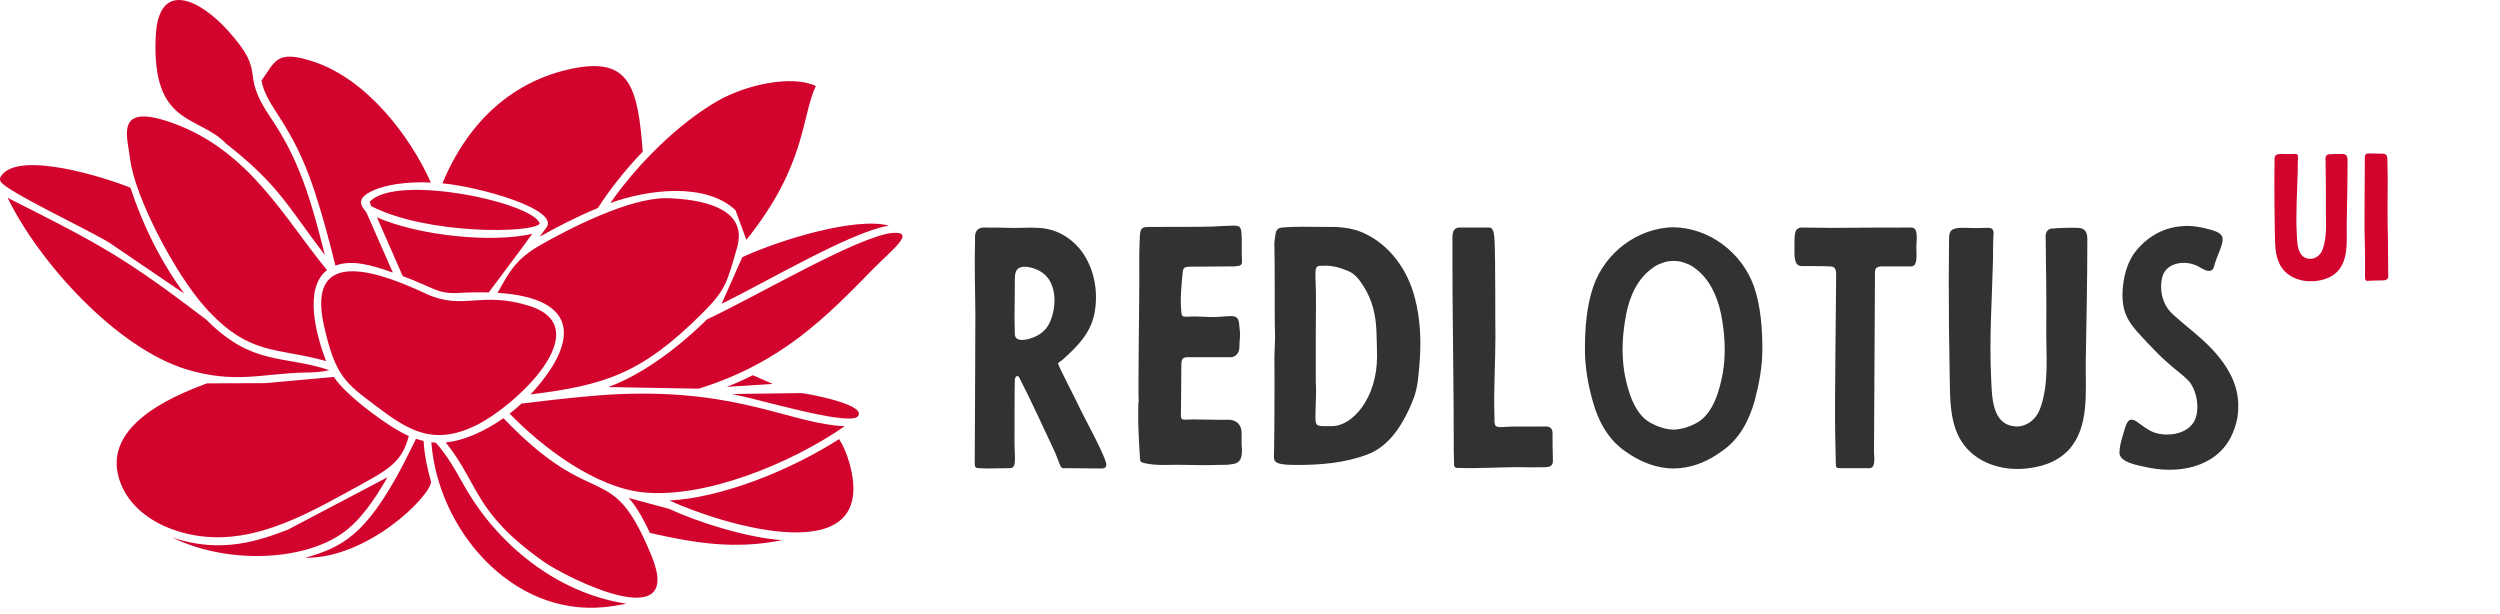 <svg width="277" height="68" viewBox="0 0 277 68" fill="none" xmlns="http://www.w3.org/2000/svg">
<path d="M252 20.119C252 22.015 252.019 23.929 252.056 25.806C252.075 26.952 252.056 28.247 252.601 29.298C253.295 30.65 254.835 31.25 256.318 31.157C257.331 31.082 258.27 30.819 259.002 30.068C260.241 28.735 259.997 26.651 260.016 24.943C260.053 22.484 260.11 20.194 260.11 17.716C260.11 17.303 259.978 17.077 259.565 17.059C259.058 17.04 258.552 17.059 258.045 17.096C257.838 17.096 257.669 17.284 257.669 17.509C257.688 19.311 257.726 21.132 257.707 22.953C257.688 24.511 257.895 26.238 257.313 27.721C257.087 28.266 256.58 28.679 255.98 28.679C254.478 28.641 254.534 26.858 254.478 25.806C254.365 23.516 254.534 21.17 254.591 18.88C254.591 18.448 254.591 18.016 254.609 17.584C254.628 17.359 254.666 17.077 254.365 17.059H254.027C253.558 17.096 253.089 17.04 252.619 17.059C252.169 17.096 252.019 17.227 252.019 17.678C252.019 18.485 252 19.311 252 20.119V20.119ZM264.578 26.276C264.521 24.136 264.54 21.864 264.559 19.743C264.559 19.086 264.521 18.373 264.521 17.716C264.521 17.002 264.24 17.04 263.864 17.021C263.32 17.002 263.076 17.002 262.531 17.002C262.175 16.983 262.024 17.077 262.024 17.434C262.024 19.274 261.968 24.474 261.987 25.225C262.006 25.976 262.081 29.392 262.043 30.143C262.024 30.406 262.043 30.669 262.062 30.931C262.081 31.025 262.137 31.119 262.287 31.119C262.907 31.082 263.489 31.082 264.108 31.063C264.333 31.044 264.521 30.988 264.615 30.744C264.634 30.612 264.578 27.177 264.578 26.276V26.276Z" fill="#D2042D"/>
<path d="M112.408 49.208C112.408 48.283 112.408 42.454 112.443 41.992C112.479 41.885 112.55 41.672 112.692 41.672C112.834 41.672 112.906 41.743 112.941 41.849C114.363 44.622 115.607 47.395 116.887 50.096C117.065 50.487 117.456 51.625 117.562 51.732C117.704 51.945 117.953 51.874 118.167 51.874L122.077 51.909C122.539 51.909 122.646 51.625 122.539 51.234C122.255 50.167 120.228 46.4 119.766 45.475C119.446 44.764 117.313 40.641 117.242 40.321C117.171 40.179 117.704 39.93 117.776 39.823C119.482 38.295 121.01 36.731 121.33 34.349C121.686 32.003 121.153 29.443 119.624 27.559C118.451 26.173 116.922 25.355 115.109 25.249C114.008 25.178 112.941 25.284 111.839 25.249C110.879 25.213 110.204 25.213 108.995 25.213C108.427 25.213 108.071 25.533 108.036 26.137V26.564C107.964 29.301 108.036 32.038 108.071 34.74C108.071 38.864 108 49.741 108 51.305C108 51.767 108.071 51.874 108.498 51.874C108.746 51.874 109.031 51.909 109.28 51.909C110.275 51.909 110.879 51.874 111.91 51.874C112.692 51.874 112.408 50.594 112.408 49.208V49.208ZM112.408 35.344L112.443 31.754C112.479 31.221 112.301 30.154 112.799 29.763C113.474 29.266 114.861 29.763 115.465 30.19C117.242 31.398 117.1 34.385 116.14 36.055C115.678 36.837 114.896 37.299 114.008 37.548C113.474 37.69 112.479 37.868 112.443 37.015C112.443 36.446 112.408 35.344 112.408 35.344ZM126.165 44.587H126.129C126.129 45.475 126.094 46.4 126.129 47.324C126.165 48.461 126.236 49.599 126.307 50.736C126.307 51.127 126.414 51.234 126.769 51.305C127.516 51.483 128.226 51.518 128.973 51.518C130.893 51.447 132.812 51.589 134.732 51.518C135.514 51.483 135.869 51.554 136.651 51.412C137.362 51.27 137.611 50.879 137.611 49.812C137.54 49.137 137.575 48.852 137.575 48.035C137.575 46.862 136.758 46.471 136.047 46.506C135.549 46.542 133.168 46.471 132.208 46.471C130.608 46.506 130.857 46.719 130.857 45.049C130.857 43.698 130.893 41.956 130.893 40.57C130.893 39.823 130.964 39.574 131.675 39.574H136.118C136.829 39.681 137.327 39.183 137.327 38.437C137.327 37.69 137.398 37.655 137.398 36.908L137.291 35.842C137.22 35.238 137.007 35.024 136.402 35.024C136.011 35.024 135.62 35.06 135.229 35.096C133.701 35.202 132.99 34.989 131.497 35.096C130.999 35.096 130.928 35.024 130.893 34.562C130.75 33.176 130.893 31.647 131.035 30.261C131.07 29.692 131.212 29.586 131.746 29.55L136.758 29.515C137.433 29.443 137.647 29.479 137.611 28.804C137.54 27.773 137.647 26.706 137.54 25.675C137.469 25.107 137.291 25 136.651 25C135.585 25.035 135.336 25.035 134.27 25.107C133.203 25.142 128.937 25.142 127.907 25.142C126.414 25.142 126.307 25.035 126.271 26.849C126.2 28.27 126.236 29.728 126.236 31.185C126.236 33.674 126.094 42.596 126.165 44.587V44.587ZM156.131 45.333C156.344 44.871 156.522 44.409 156.7 43.947C157.091 42.809 157.162 41.636 157.269 40.463C157.482 37.975 157.411 35.451 156.771 33.034C155.989 29.941 153.998 27.097 151.012 25.782C149.662 25.178 148.133 25.107 146.676 25.142C145.147 25.142 143.583 25.071 142.054 25.213C141.628 25.249 141.415 25.462 141.343 25.853C141.272 26.28 141.201 26.706 141.201 27.097C141.272 29.266 141.201 35.7 141.272 36.766C141.308 37.726 141.201 38.899 141.201 39.859C141.237 42.24 141.201 44.658 141.201 47.039C141.201 48.035 141.166 48.995 141.166 49.99C141.166 51.056 140.775 51.518 143.69 51.518C146.285 51.518 148.986 51.305 151.439 50.381C153.714 49.563 155.136 47.466 156.131 45.333V45.333ZM145.787 41.636V37.37C145.787 34.669 145.858 32.927 145.751 30.652V30.226C145.787 29.479 145.894 29.443 146.676 29.443C147.706 29.408 148.453 29.657 149.342 30.012C150.23 30.368 150.728 31.15 151.19 31.896C152.079 33.354 152.434 34.953 152.505 36.624C152.541 37.584 152.576 38.544 152.576 39.503C152.576 44.053 149.91 47.217 147.564 47.217C146 47.217 145.751 47.324 145.751 46.293C145.751 45.227 145.822 44.16 145.822 43.094C145.787 42.632 145.787 42.134 145.787 41.636V41.636ZM160.93 28.697C160.895 30.901 161.108 47.004 161.072 48.177C161.072 49.279 161.072 50.381 161.108 51.483C161.108 51.66 161.214 51.838 161.392 51.838C163.88 51.945 166.333 51.732 168.822 51.767C169.639 51.803 170.457 51.767 171.239 51.767C172.021 51.732 172.092 51.412 172.056 50.772C172.021 49.776 172.021 48.888 172.021 47.928C171.985 47.43 171.701 47.253 171.274 47.253C169.817 47.288 168.359 47.217 166.902 47.288C166.653 47.324 166.404 47.324 166.156 47.324C165.729 47.288 165.622 47.182 165.587 46.719V46.186C165.48 43.236 165.693 40.179 165.693 37.228C165.658 34.74 165.693 32.501 165.658 30.297C165.658 29.337 165.658 28.377 165.622 27.453C165.587 26.884 165.622 26.28 165.48 25.711C165.409 25.498 165.302 25.213 165.054 25.213H161.712C161.143 25.213 160.966 25.604 160.93 26.173V28.697V28.697ZM194.345 31.754C195.091 33.958 195.269 36.34 195.269 38.686C195.269 40.641 194.913 42.525 194.416 44.409C193.776 46.648 192.709 48.675 190.79 49.99C189.368 51.021 187.875 51.696 186.133 51.874C185.884 51.874 185.671 51.909 185.422 51.909C185.209 51.909 184.996 51.874 184.747 51.874C183.005 51.696 181.512 51.021 180.055 49.99C178.171 48.675 177.069 46.648 176.464 44.409C175.931 42.525 175.611 40.641 175.611 38.686C175.611 36.34 175.789 33.958 176.535 31.754C177.851 27.95 181.476 25.249 185.422 25.178C189.368 25.249 192.994 27.95 194.345 31.754V31.754ZM190.896 41.281C191.252 39.112 191.11 36.908 190.683 34.74C190.257 32.785 189.404 30.865 187.768 29.692C187.484 29.479 187.164 29.301 186.844 29.195C186.382 28.981 185.884 28.91 185.422 28.91C184.96 28.91 184.498 28.981 184.036 29.195C183.68 29.301 183.396 29.479 183.112 29.692C181.441 30.865 180.588 32.785 180.197 34.74C179.77 36.908 179.628 39.112 179.983 41.281C180.339 43.236 181.05 45.866 182.898 46.862C183.68 47.288 184.534 47.573 185.422 47.608C186.311 47.573 187.2 47.288 187.982 46.862C189.83 45.866 190.541 43.236 190.896 41.281ZM203.338 47.999C203.374 49.101 203.374 50.203 203.409 51.305C203.409 51.803 203.445 51.874 203.942 51.874H207.142C207.817 51.874 207.675 50.736 207.639 50.132L207.746 30.226C207.746 29.692 207.924 29.515 208.635 29.515H211.763C212.509 29.515 212.332 28.235 212.332 27.346C212.332 26.564 212.616 25.213 211.763 25.213C211.159 25.213 205.364 25.213 202.983 25.249C201.81 25.249 200.85 25.213 199.677 25.213C198.788 25.213 198.824 25.924 198.824 27.488C198.824 28.484 198.788 29.479 199.641 29.479C200.139 29.479 202.165 29.479 202.734 29.515C203.089 29.515 203.338 29.621 203.409 30.012C203.409 30.119 203.445 30.226 203.445 30.332C203.445 32.892 203.267 44.8 203.338 47.999V47.999ZM215.922 31.043C215.922 34.633 215.957 38.259 216.028 41.814C216.064 43.982 216.028 46.435 217.059 48.426C218.375 50.985 221.29 52.123 224.098 51.945C226.017 51.803 227.795 51.305 229.181 49.883C231.527 47.359 231.065 43.413 231.101 40.179C231.172 35.522 231.278 31.185 231.278 26.493C231.278 25.711 231.029 25.284 230.247 25.249C229.288 25.213 228.328 25.249 227.368 25.32C226.977 25.32 226.657 25.675 226.657 26.102C226.693 29.515 226.764 32.963 226.728 36.411C226.693 39.361 227.084 42.632 225.982 45.44C225.555 46.471 224.595 47.253 223.458 47.253C220.614 47.182 220.721 43.805 220.614 41.814C220.401 37.477 220.721 33.034 220.827 28.697C220.827 27.879 220.827 27.062 220.863 26.244C220.898 25.818 220.97 25.284 220.401 25.249H219.761C218.872 25.32 217.984 25.213 217.095 25.249C216.242 25.32 215.957 25.569 215.957 26.422C215.957 27.95 215.922 29.515 215.922 31.043V31.043ZM242.085 25.035C241.409 25.071 240.734 25.178 240.059 25.391C238.601 25.889 237.286 26.884 236.397 28.164C235.615 29.337 235.295 30.723 235.189 32.109C235.117 33.176 235.224 34.278 235.722 35.238C236.255 36.269 237.179 37.157 237.961 38.01C238.672 38.757 239.383 39.503 240.165 40.179C240.876 40.854 241.694 41.387 242.405 42.098C243.436 43.129 243.827 45.475 243.08 46.755C242.191 48.177 240.094 48.39 238.708 47.928C237.997 47.679 237.357 47.146 236.753 46.719C236.397 46.471 235.971 46.364 235.722 46.791C235.58 47.004 235.508 47.253 235.437 47.466C235.189 48.355 234.869 49.172 234.833 50.132C234.798 51.234 236.895 51.554 237.677 51.732C241.16 52.549 245.355 51.909 247.168 48.461C247.523 47.75 247.772 47.004 247.915 46.222C247.95 45.937 247.986 45.689 247.986 45.404C248.128 43.129 247.204 41.21 245.817 39.503C244.324 37.655 242.44 36.375 240.698 34.776C239.632 33.78 239.241 32.216 239.561 30.794C239.881 29.266 241.623 28.875 242.938 29.266C243.329 29.372 243.649 29.55 244.004 29.763C244.218 29.87 244.431 30.012 244.715 30.012C245.213 30.048 245.284 29.657 245.391 29.266C245.639 28.377 246.066 27.666 246.244 26.813C246.422 25.853 245.639 25.675 244.857 25.427C243.933 25.178 243.045 25 242.085 25.035V25.035Z" fill="#333131"/>
<path d="M25.299 3.437C22.209 -0.011 17.537 -2.424 17.25 4.094C16.813 14.049 21.979 12.697 25.06 15.922C30.926 20.514 31.877 22.885 36 28.263C34.496 22.34 33.241 17.807 29.999 13.056C26.384 7.757 29.763 8.419 25.299 3.437L25.299 3.437ZM80.527 42.865L85.62 42.543L83.416 41.574C82.504 42.032 81.544 42.464 80.527 42.865V42.865ZM86.674 59.851C82.873 59.596 77.385 57.899 74.186 56.398L69.639 55.166C70.261 55.827 71.007 56.906 72.009 59.046C77.221 60.236 81.49 60.878 86.674 59.851L86.674 59.851ZM74.171 55.456C79.922 58.101 97.613 63.617 94.1 51.245C93.814 50.238 93.408 49.324 92.977 48.652C87.428 52.191 79.9 55.16 74.171 55.456H74.171ZM69.388 66.883C61.633 65.7 55.018 60.257 51.335 53.651C50.464 52.09 49.581 50.502 48.291 49.047L47.792 49.008C48.527 58.713 56.726 68.262 66.931 67.272C67.781 67.191 68.617 67.057 69.388 66.883H69.388ZM72.193 61.59C67.622 50.483 66.203 57.183 55.779 46.337C53.939 47.629 51.569 48.817 49.381 49.02C53.1 53.618 52.435 56.736 60.255 62.242C62.792 64.028 75.895 70.59 72.193 61.59L72.193 61.59ZM81.107 43.652C84.679 44.384 93.334 47.014 94.943 46.23C96.491 44.9 89.565 43.636 88.835 43.555L81.107 43.652L81.107 43.652ZM93.596 47.224C87.661 46.971 82.087 43.141 68.807 43.662C66.163 43.766 62.979 44.08 57.776 44.719C57.375 45.094 56.941 45.465 56.468 45.83C60.172 49.656 66.021 54.007 71.231 54.55C77.988 55.253 87.478 51.462 93.596 47.224L93.596 47.224ZM98.669 25.83C94.521 26.489 84.022 32.716 78.332 35.392C75.655 38.05 71.481 41.41 67.387 42.886L77.421 43.068C86.602 40.189 91.488 35.182 96.701 29.84C98.736 27.755 101.777 25.494 98.669 25.83L98.669 25.83ZM98.487 25.001C94.856 24.006 86.454 26.552 82.248 28.494L79.951 33.67C85.381 30.987 94.293 25.694 98.487 25.001V25.001ZM67.627 22.497C71.683 21.015 78.167 20.148 81.494 23.291L82.699 26.572C89.356 18.297 88.8 12.857 90.396 9.527C87.619 8.244 82.535 9.448 79.525 11.177C75.193 13.665 70.647 18.148 67.627 22.497L67.627 22.497ZM74.024 21.962C69.834 21.816 62.914 25.408 59.768 27.215C56.893 28.867 56.275 30.505 55.122 32.446C64.272 33.034 64.152 37.892 58.783 43.707C67.013 42.672 71.089 41.419 77.783 34.738C80.341 32.185 80.523 31.479 81.676 27.405C82.965 22.852 77.293 22.076 74.024 21.962L74.024 21.962ZM49.019 20.314C52.972 20.661 62.385 23.244 60.452 25.334L59.802 26.222C61.477 25.279 63.812 24.055 66.242 23.047C67.666 20.835 69.388 18.708 71.218 16.802C70.671 9.601 69.754 6.279 63.38 7.608C57.083 8.92 51.993 13.161 49.019 20.314L49.019 20.314ZM41.114 22.832C47.284 26.021 59.019 25.864 59.8 24.788C59.243 22.482 43.923 19.161 40.963 22.359L41.115 22.832H41.114ZM44.624 30.595C48.041 31.835 48.443 32.615 50.886 32.456C52.091 32.389 53.175 32.373 54.152 32.402L57.8 27.515L58.977 25.909C54.476 26.939 46.45 26.13 41.765 24.083L44.624 30.595L44.624 30.595ZM41.702 45.016C45.284 47.725 47.989 49.376 52.586 47.209C57.02 45.117 66.427 36.34 58.636 33.889C53.276 32.204 51.296 34.447 47.194 32.541C42.828 30.51 33.85 26.798 35.876 35.993C37.137 41.715 38.297 42.441 41.702 45.016L41.702 45.016ZM44.648 51.519C42.541 55.514 40.841 57.79 39.134 59.228C37.472 60.628 35.836 61.217 33.831 61.804C40.725 61.883 47.61 55.082 47.764 53.385C47.32 51.895 47.028 50.366 46.933 48.861L46.094 48.623L44.648 51.519V51.519ZM42.933 52.88L31.878 58.697C28.878 59.825 24.576 61.442 19.069 59.543C25.173 62.579 34.207 62.27 38.59 58.579C39.948 57.436 41.316 55.704 42.933 52.88L42.933 52.88ZM22.935 42.475C18.764 44.012 10.878 47.447 13.418 53.677C14.358 55.98 16.479 57.681 18.986 58.61C25.954 61.194 32.431 57.844 38.236 54.654C42.805 52.143 44.453 51.507 45.295 48.313C43.02 47.312 38.243 43.751 36.994 41.765L29.363 42.454L22.935 42.475L22.935 42.475ZM22.859 35.418C13.961 28.64 11.118 27.08 1.277 22.136L0.838 21.901C4.312 29.067 12.901 38.548 20.627 40.914C26.043 42.573 29.184 41.362 33.797 41.278C34.753 41.261 35.468 41.247 36.502 41.012C31.356 39.314 27.976 40.572 22.86 35.418L22.859 35.418ZM20.422 32.538C17.828 28.996 15.861 25.069 14.455 20.8C11.734 19.69 2.01 16.584 0.102 19.528C-0.004 19.69 -0.034 19.868 0.043 20.065C0.451 21.084 9.683 25.394 12.115 26.891L20.422 32.538L20.422 32.538ZM36.235 29.924C31.599 24.323 27.699 16.746 19.218 13.662C12.652 11.275 14.108 15.073 14.407 17.563C14.921 21.839 19.389 30.266 22.598 33.898C27.564 39.52 30.622 38.443 36.132 40.011C35.102 37.343 33.57 31.979 36.235 29.924L36.235 29.924ZM34.742 6.83C30.599 5.463 30.528 6.784 28.967 8.931C29.564 12.029 32.293 13.457 34.825 21.1C35.718 23.797 36.523 26.798 37.162 29.427C39.048 28.735 41.245 29.398 43.526 30.2L40.583 23.502C39.972 22.777 39.35 21.969 41.457 21.058C42.737 20.5 44.928 20.103 47.741 20.225C45.458 15.117 40.681 8.791 34.742 6.83L34.742 6.83Z" fill="#D2042D"/>
</svg>
